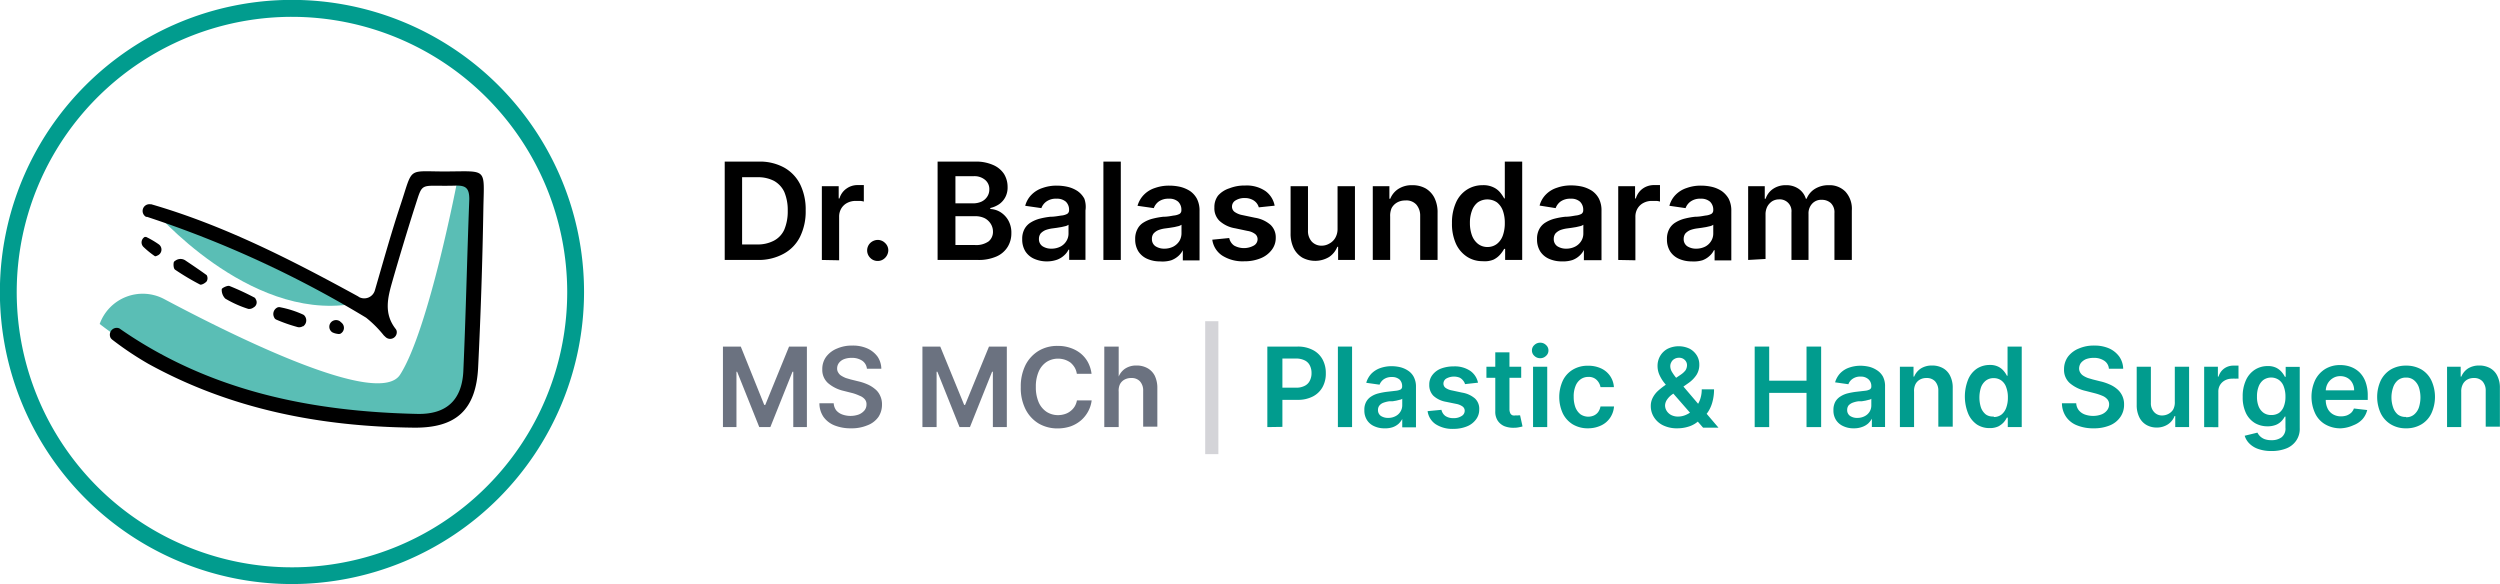 <svg xmlns="http://www.w3.org/2000/svg" viewBox="0 0 225.71 52.73"><g id="Layer_2" data-name="Layer 2"><g id="Layer_2-2" data-name="Layer 2"><g id="_05" data-name="05"><path d="M26.37,52.73A26.37,26.37,0,1,1,52.73,26.37,26.4,26.4,0,0,1,26.37,52.73Zm0-51.21A24.85,24.85,0,1,0,51.21,26.37,24.87,24.87,0,0,0,26.37,1.52Z" style="fill:#019c8e"/><path d="M9,29.25H9A4.13,4.13,0,0,1,14.82,27c6.73,3.58,19.39,9.79,21.3,6.83,2.61-4.06,5.2-17.68,5.2-17.68l1.52.11-.26,18.05s.1,3.52-5,3.79a57.58,57.58,0,0,1-15-2.07A39.68,39.68,0,0,1,9,29.25Z" style="fill:#5abeb5"/><path d="M13.82,18.94s8.54,10,17.89,8.52Z" style="fill:#5abeb5"/><path d="M32.38,26.8a1,1,0,0,0,1.47-.6c.75-2.58,1.45-5.1,2.27-7.58,1.23-3.67.54-3.12,4.23-3.14s3.36-.34,3.29,3.35q-.12,7.16-.47,14.3c-.18,3.89-2,5.53-5.84,5.48-8.42-.1-16.5-1.66-23.95-5.77a28.88,28.88,0,0,1-3.28-2.2L10,30.53a.62.62,0,0,1,.69-.91.4.4,0,0,1,.16.08c8.08,5.61,17.23,7.46,26.84,7.67,2.6.05,4-1.23,4.14-3.82.23-5.19.34-10.38.54-15.57,0-1-.32-1.25-1.25-1.22-3.33.1-2.88-.47-3.69,2-.58,1.81-1.48,4.79-2,6.62-.42,1.47-.81,2.93.31,4.34a.52.52,0,0,1,.07.15.6.6,0,0,1-1,.56l-.16-.15a10.08,10.08,0,0,0-1.6-1.6,96.46,96.46,0,0,0-19.77-9.1l-.09,0a.61.61,0,0,1,.36-1.14l.1,0c6.62,1.92,12.71,5.05,18.72,8.34Z"/><path d="M27.36,29.44a.62.62,0,0,1-.56.07,14,14,0,0,1-1.87-.66.36.36,0,0,1-.18-.2.65.65,0,0,1,.32-.9.45.45,0,0,1,.27,0,9,9,0,0,1,2,.64.42.42,0,0,1,.19.16.65.65,0,0,1-.19.93Z"/><path d="M23.08,27a.52.52,0,0,1-.19.76.66.66,0,0,1-.47.13,9.94,9.94,0,0,1-2.08-.93,1.12,1.12,0,0,1-.32-.85c0-.1.52-.36.7-.29A23.81,23.81,0,0,1,23,26.88.28.28,0,0,1,23.08,27Z"/><path d="M15.84,23.53a.78.78,0,0,1,.92,0c.64.43,1.28.86,1.9,1.31a.56.56,0,0,1,0,.56c-.13.16-.47.35-.6.29a22.23,22.23,0,0,1-2.25-1.34c-.14-.09-.17-.46-.12-.67A.29.29,0,0,1,15.84,23.53Z"/><path d="M14.32,22.05a.58.58,0,0,1-.06,1c-.14.07-.24.11-.29.07a8.08,8.08,0,0,1-1-.81.57.57,0,0,1,.1-.92c.05,0,.09,0,.12,0A8.1,8.1,0,0,1,14.32,22.05Z"/><path d="M30.68,29l.16.14a.6.6,0,0,1-.13,1,.55.55,0,0,1-.25,0A1.4,1.4,0,0,1,30,30a.6.6,0,0,1,0-1h0A.62.62,0,0,1,30.68,29Z"/><path d="M68.43,23.47h-3V14.59h3.07a4.55,4.55,0,0,1,2.28.53,3.57,3.57,0,0,1,1.46,1.52A5.16,5.16,0,0,1,72.74,19a5.16,5.16,0,0,1-.51,2.38,3.53,3.53,0,0,1-1.48,1.53A4.68,4.68,0,0,1,68.43,23.47ZM67,22.07h1.33a3.13,3.13,0,0,0,1.54-.34,2.1,2.1,0,0,0,.94-1,4.23,4.23,0,0,0,.31-1.7,4.2,4.2,0,0,0-.31-1.7,2.23,2.23,0,0,0-.93-1A3.12,3.12,0,0,0,68.4,16H67Z"/><path d="M74.2,23.47V16.81h1.52v1.11h.07a1.63,1.63,0,0,1,.63-.89,1.69,1.69,0,0,1,1-.32h.3l.27,0V18.2a1.4,1.4,0,0,0-.32-.06l-.41,0a1.62,1.62,0,0,0-.77.18,1.33,1.33,0,0,0-.54.51,1.44,1.44,0,0,0-.19.75v3.92Z"/><path d="M79.25,23.56a.91.91,0,0,1-.68-.28.94.94,0,0,1,0-1.34,1,1,0,0,1,.68-.28.94.94,0,0,1,.66.28.9.9,0,0,1,.29.67,1,1,0,0,1-.48.82A.88.88,0,0,1,79.25,23.56Z"/><path d="M84.65,23.47V14.59h3.4a3.78,3.78,0,0,1,1.6.3,2.22,2.22,0,0,1,1,.82,2.24,2.24,0,0,1,.32,1.18,1.87,1.87,0,0,1-.21.92,1.8,1.8,0,0,1-.56.63,2.43,2.43,0,0,1-.79.34v.09a1.9,1.9,0,0,1,.91.28,2.1,2.1,0,0,1,.71.74,2.24,2.24,0,0,1,.28,1.16,2.31,2.31,0,0,1-.33,1.23,2.23,2.23,0,0,1-1,.87,4,4,0,0,1-1.69.32Zm1.61-5.11h1.59a1.86,1.86,0,0,0,.75-.15,1.24,1.24,0,0,0,.52-.44,1.15,1.15,0,0,0,.2-.67,1.07,1.07,0,0,0-.37-.85,1.48,1.48,0,0,0-1.07-.34H86.26Zm0,3.76H88a1.94,1.94,0,0,0,1.26-.33,1.11,1.11,0,0,0,.39-.87,1.33,1.33,0,0,0-.2-.71,1.43,1.43,0,0,0-.55-.51,1.91,1.91,0,0,0-.86-.18H86.26Z"/><path d="M94.52,23.6a2.8,2.8,0,0,1-1.14-.23,1.81,1.81,0,0,1-.8-.67,2,2,0,0,1-.29-1.1,1.83,1.83,0,0,1,.21-.93,1.54,1.54,0,0,1,.57-.59,3,3,0,0,1,.81-.34,6.81,6.81,0,0,1,.94-.17c.39,0,.71-.07,1-.11a1.35,1.35,0,0,0,.53-.15.38.38,0,0,0,.17-.34v0a1,1,0,0,0-.29-.76,1.21,1.21,0,0,0-.84-.27,1.45,1.45,0,0,0-.91.25,1.25,1.25,0,0,0-.46.6l-1.46-.21a2.23,2.23,0,0,1,.57-1,2.47,2.47,0,0,1,1-.61,3.68,3.68,0,0,1,1.27-.21,4.49,4.49,0,0,1,1,.11,2.82,2.82,0,0,1,.87.37,2,2,0,0,1,.63.7A2.22,2.22,0,0,1,98,19v4.46H96.53v-.92h-.06a1.62,1.62,0,0,1-.4.52,1.92,1.92,0,0,1-.64.39A2.76,2.76,0,0,1,94.52,23.6Zm.41-1.15a1.77,1.77,0,0,0,.82-.19,1.35,1.35,0,0,0,.53-.5,1.27,1.27,0,0,0,.19-.68v-.79a.83.83,0,0,1-.25.12l-.39.09-.43.07-.37.05a2.91,2.91,0,0,0-.63.15,1.31,1.31,0,0,0-.44.3.81.81,0,0,0-.16.5.76.76,0,0,0,.32.66A1.43,1.43,0,0,0,94.93,22.45Z"/><path d="M101.19,14.59v8.88H99.62V14.59Z"/><path d="M104.72,23.6a2.76,2.76,0,0,1-1.14-.23,1.81,1.81,0,0,1-.8-.67,2,2,0,0,1-.29-1.1,1.83,1.83,0,0,1,.21-.93,1.45,1.45,0,0,1,.56-.59,2.89,2.89,0,0,1,.82-.34,6.81,6.81,0,0,1,.94-.17c.39,0,.7-.07.94-.11a1.41,1.41,0,0,0,.54-.15.38.38,0,0,0,.16-.34v0a1,1,0,0,0-.29-.76,1.17,1.17,0,0,0-.83-.27,1.5,1.5,0,0,0-.92.25,1.29,1.29,0,0,0-.45.6l-1.47-.21a2.33,2.33,0,0,1,.58-1,2.43,2.43,0,0,1,1-.61,3.74,3.74,0,0,1,1.28-.21,4.49,4.49,0,0,1,1,.11,3,3,0,0,1,.87.37,2,2,0,0,1,.63.7,2.34,2.34,0,0,1,.24,1.11v4.46h-1.51v-.92h0a1.77,1.77,0,0,1-.4.52,2,2,0,0,1-.65.39A2.7,2.7,0,0,1,104.72,23.6Zm.4-1.15a1.74,1.74,0,0,0,.82-.19,1.45,1.45,0,0,0,.54-.5,1.37,1.37,0,0,0,.19-.68v-.79a1,1,0,0,1-.25.12l-.39.09-.43.07-.37.05a2.65,2.65,0,0,0-.63.15,1.22,1.22,0,0,0-.44.3.75.75,0,0,0-.16.5.76.76,0,0,0,.32.66A1.42,1.42,0,0,0,105.12,22.45Z"/><path d="M115.08,18.57l-1.43.15a1.1,1.1,0,0,0-.21-.4A1.13,1.13,0,0,0,113,18a1.46,1.46,0,0,0-.62-.12,1.49,1.49,0,0,0-.82.21.64.64,0,0,0-.33.55.59.59,0,0,0,.22.48,1.76,1.76,0,0,0,.72.3l1.14.24a2.81,2.81,0,0,1,1.4.64,1.54,1.54,0,0,1,.47,1.16,1.75,1.75,0,0,1-.37,1.11,2.34,2.34,0,0,1-1,.75,3.78,3.78,0,0,1-1.47.27,3.43,3.43,0,0,1-2-.52,2.05,2.05,0,0,1-.89-1.43l1.53-.15a1.09,1.09,0,0,0,.44.68,1.84,1.84,0,0,0,1.78,0,.66.66,0,0,0,.34-.57.59.59,0,0,0-.22-.47,1.49,1.49,0,0,0-.68-.28l-1.13-.24a2.74,2.74,0,0,1-1.42-.68,1.58,1.58,0,0,1-.45-1.2,1.7,1.7,0,0,1,.33-1.07A2.29,2.29,0,0,1,111,17a3.66,3.66,0,0,1,1.41-.25,3,3,0,0,1,1.84.5A2.11,2.11,0,0,1,115.08,18.57Z"/><path d="M120.76,20.67V16.81h1.57v6.66h-1.52V22.28h-.07a2,2,0,0,1-.74.92,2.45,2.45,0,0,1-2.42.06,2.07,2.07,0,0,1-.78-.85,3,3,0,0,1-.28-1.36V16.81h1.57v4a1.42,1.42,0,0,0,.34,1,1.18,1.18,0,0,0,.91.37A1.34,1.34,0,0,0,120,22a1.36,1.36,0,0,0,.54-.5A1.59,1.59,0,0,0,120.76,20.67Z"/><path d="M125.51,19.56v3.91h-1.57V16.81h1.5v1.13h.08a1.89,1.89,0,0,1,.74-.89,2.22,2.22,0,0,1,1.25-.33,2.42,2.42,0,0,1,1.2.29,2.08,2.08,0,0,1,.8.86,2.94,2.94,0,0,1,.28,1.36v4.24h-1.57v-4a1.51,1.51,0,0,0-.35-1,1.21,1.21,0,0,0-1-.37,1.46,1.46,0,0,0-.73.18,1.29,1.29,0,0,0-.5.51A1.74,1.74,0,0,0,125.51,19.56Z"/><path d="M133.86,23.58a2.52,2.52,0,0,1-1.41-.4,2.78,2.78,0,0,1-1-1.17,4.36,4.36,0,0,1-.36-1.87,4.39,4.39,0,0,1,.37-1.87,2.64,2.64,0,0,1,1-1.16,2.58,2.58,0,0,1,1.39-.39,2.07,2.07,0,0,1,1,.2,1.72,1.72,0,0,1,.6.47,3.39,3.39,0,0,1,.35.52h.06V14.59h1.57v8.88h-1.54v-1h-.09a2.84,2.84,0,0,1-.36.51,1.91,1.91,0,0,1-.6.46A2.06,2.06,0,0,1,133.86,23.58Zm.44-1.28a1.38,1.38,0,0,0,.85-.28,1.68,1.68,0,0,0,.53-.75,3.27,3.27,0,0,0,.18-1.13,3.23,3.23,0,0,0-.18-1.13,1.7,1.7,0,0,0-.53-.74,1.54,1.54,0,0,0-1.73,0,1.65,1.65,0,0,0-.53.76,3.09,3.09,0,0,0-.18,1.1,3.23,3.23,0,0,0,.18,1.11,1.74,1.74,0,0,0,.54.77A1.37,1.37,0,0,0,134.3,22.3Z"/><path d="M141,23.6a2.8,2.8,0,0,1-1.14-.23,1.81,1.81,0,0,1-.8-.67,2,2,0,0,1-.29-1.1,1.83,1.83,0,0,1,.21-.93,1.54,1.54,0,0,1,.57-.59,3,3,0,0,1,.81-.34,6.81,6.81,0,0,1,.94-.17c.39,0,.7-.07.95-.11a1.35,1.35,0,0,0,.53-.15.38.38,0,0,0,.16-.34v0a1,1,0,0,0-.29-.76,1.17,1.17,0,0,0-.83-.27,1.5,1.5,0,0,0-.92.25,1.29,1.29,0,0,0-.45.6L139,18.56a2.23,2.23,0,0,1,.57-1,2.43,2.43,0,0,1,1-.61,3.74,3.74,0,0,1,1.28-.21,4.49,4.49,0,0,1,1,.11,3,3,0,0,1,.87.37,2,2,0,0,1,.63.7,2.34,2.34,0,0,1,.24,1.11v4.46H143v-.92H143a1.77,1.77,0,0,1-.4.52,1.92,1.92,0,0,1-.64.39A2.81,2.81,0,0,1,141,23.6Zm.41-1.15a1.73,1.73,0,0,0,.81-.19,1.38,1.38,0,0,0,.54-.5,1.27,1.27,0,0,0,.19-.68v-.79a.83.83,0,0,1-.25.12l-.39.09-.43.07-.37.05a2.91,2.91,0,0,0-.63.15,1.31,1.31,0,0,0-.44.3.81.81,0,0,0-.16.5.76.76,0,0,0,.32.66A1.43,1.43,0,0,0,141.41,22.45Z"/><path d="M146.1,23.47V16.81h1.52v1.11h.07a1.66,1.66,0,0,1,.62-.89,1.74,1.74,0,0,1,1-.32h.29l.27,0V18.2a1.29,1.29,0,0,0-.31-.06l-.41,0a1.59,1.59,0,0,0-.77.18,1.33,1.33,0,0,0-.54.51,1.44,1.44,0,0,0-.19.75v3.92Z"/><path d="M152.73,23.6a2.8,2.8,0,0,1-1.14-.23,1.81,1.81,0,0,1-.8-.67,2,2,0,0,1-.29-1.1,1.83,1.83,0,0,1,.21-.93,1.54,1.54,0,0,1,.57-.59,3,3,0,0,1,.81-.34,6.81,6.81,0,0,1,.94-.17c.39,0,.71-.07.95-.11a1.35,1.35,0,0,0,.53-.15.38.38,0,0,0,.17-.34v0a1,1,0,0,0-.29-.76,1.21,1.21,0,0,0-.84-.27,1.45,1.45,0,0,0-.91.25,1.25,1.25,0,0,0-.46.6l-1.46-.21a2.23,2.23,0,0,1,.57-1,2.47,2.47,0,0,1,1-.61,3.68,3.68,0,0,1,1.27-.21,4.49,4.49,0,0,1,1,.11,2.82,2.82,0,0,1,.87.37,2.16,2.16,0,0,1,.64.7,2.34,2.34,0,0,1,.24,1.11v4.46h-1.51v-.92h-.06a1.62,1.62,0,0,1-.4.52,1.92,1.92,0,0,1-.64.39A2.76,2.76,0,0,1,152.73,23.6Zm.41-1.15a1.77,1.77,0,0,0,.82-.19,1.35,1.35,0,0,0,.53-.5,1.27,1.27,0,0,0,.19-.68v-.79a.83.83,0,0,1-.25.12l-.39.09-.43.07-.37.05a2.91,2.91,0,0,0-.63.15,1.31,1.31,0,0,0-.44.3.81.81,0,0,0-.16.5.76.76,0,0,0,.32.66A1.43,1.43,0,0,0,153.14,22.45Z"/><path d="M157.83,23.47V16.81h1.5v1.13h.08a1.72,1.72,0,0,1,.69-.9,2,2,0,0,1,1.14-.32,1.93,1.93,0,0,1,1.15.33,1.68,1.68,0,0,1,.65.89h.07a1.86,1.86,0,0,1,.75-.89,2.31,2.31,0,0,1,1.25-.33,2,2,0,0,1,1.5.58,2.29,2.29,0,0,1,.58,1.7v4.47h-1.57V19.24a1.15,1.15,0,0,0-.33-.91,1.2,1.2,0,0,0-.81-.29,1.1,1.1,0,0,0-.88.36,1.27,1.27,0,0,0-.32.91v4.16h-1.54v-4.3A1.06,1.06,0,0,0,160.62,18a1.2,1.2,0,0,0-.62.17,1.36,1.36,0,0,0-.44.48,1.54,1.54,0,0,0-.16.73v4Z"/><path d="M65.27,31.29h1.61L69,36.56h.09l2.15-5.27h1.61v7.27H71.62v-5h-.07l-2,5h-1l-2-5h-.06v5H65.27Z" style="fill:#6b7280"/><path d="M78.27,33.29a1,1,0,0,0-.42-.72,1.64,1.64,0,0,0-.95-.26,1.88,1.88,0,0,0-.71.12,1.07,1.07,0,0,0-.45.34.82.82,0,0,0-.16.49.64.64,0,0,0,.11.39.75.75,0,0,0,.28.28,2.49,2.49,0,0,0,.4.2l.44.13.69.17a4.56,4.56,0,0,1,.79.26,2.74,2.74,0,0,1,.68.41,1.56,1.56,0,0,1,.48.6,1.77,1.77,0,0,1,.18.82,2,2,0,0,1-.32,1.12,2.13,2.13,0,0,1-1,.76,3.66,3.66,0,0,1-1.48.27,3.91,3.91,0,0,1-1.48-.26,2.26,2.26,0,0,1-1-.77,2.18,2.18,0,0,1-.37-1.23h1.29a1.17,1.17,0,0,0,.23.64,1.3,1.3,0,0,0,.54.37,2.17,2.17,0,0,0,.74.13,2.2,2.2,0,0,0,.76-.13,1.3,1.3,0,0,0,.51-.37.84.84,0,0,0,.18-.54.67.67,0,0,0-.16-.47,1.13,1.13,0,0,0-.46-.31A4.14,4.14,0,0,0,77,35.5l-.83-.21a3.28,3.28,0,0,1-1.41-.7,1.59,1.59,0,0,1-.52-1.25,1.85,1.85,0,0,1,.35-1.13,2.31,2.31,0,0,1,1-.75,3.3,3.3,0,0,1,1.36-.26,3.21,3.21,0,0,1,1.36.26,2.34,2.34,0,0,1,.92.74,2,2,0,0,1,.34,1.09Z" style="fill:#6b7280"/><path d="M83.28,31.29h1.61l2.16,5.27h.08l2.16-5.27H90.9v7.27H89.64v-5h-.07l-2,5h-.94l-2-5h-.07v5H83.28Z" style="fill:#6b7280"/><path d="M98.55,33.75H97.22a1.54,1.54,0,0,0-.2-.58,1.8,1.8,0,0,0-.38-.44,2,2,0,0,0-.52-.26,2.06,2.06,0,0,0-.62-.09,1.92,1.92,0,0,0-1,.29,2,2,0,0,0-.72.87,3.38,3.38,0,0,0-.26,1.39,3.43,3.43,0,0,0,.26,1.4,2,2,0,0,0,.72.86,1.91,1.91,0,0,0,1,.29,2.06,2.06,0,0,0,.62-.09,1.54,1.54,0,0,0,.51-.26,1.57,1.57,0,0,0,.39-.42,1.63,1.63,0,0,0,.21-.56h1.33a2.82,2.82,0,0,1-.32,1,2.89,2.89,0,0,1-.64.8,3.07,3.07,0,0,1-.93.54,3.69,3.69,0,0,1-1.18.19,3.35,3.35,0,0,1-1.71-.44,3.17,3.17,0,0,1-1.19-1.29,4.25,4.25,0,0,1-.43-2,4.32,4.32,0,0,1,.43-2,3.21,3.21,0,0,1,1.19-1.28,3.25,3.25,0,0,1,1.71-.44,3.37,3.37,0,0,1,1.12.17,3,3,0,0,1,.93.49,2.67,2.67,0,0,1,.68.81A3,3,0,0,1,98.55,33.75Z" style="fill:#6b7280"/><path d="M101,35.37v3.19H99.7V31.29H101V34H101a1.6,1.6,0,0,1,.6-.73,1.8,1.8,0,0,1,1-.27,2,2,0,0,1,1,.24,1.63,1.63,0,0,1,.66.69,2.54,2.54,0,0,1,.23,1.12v3.47h-1.28V35.29a1.22,1.22,0,0,0-.29-.86,1,1,0,0,0-.78-.3,1.22,1.22,0,0,0-.61.14,1,1,0,0,0-.42.43A1.36,1.36,0,0,0,101,35.37Z" style="fill:#6b7280"/><path d="M110,29v12h-1.19V29Z" style="fill:#d4d4d8"/><path d="M114.42,38.56V31.29h2.72a2.88,2.88,0,0,1,1.41.32,2.07,2.07,0,0,1,.86.85,2.55,2.55,0,0,1,.29,1.24,2.5,2.5,0,0,1-.29,1.24,2.1,2.1,0,0,1-.87.85,2.92,2.92,0,0,1-1.42.31h-1.8V35H117a1.61,1.61,0,0,0,.8-.17,1,1,0,0,0,.46-.47,1.45,1.45,0,0,0,.15-.68,1.48,1.48,0,0,0-.15-.68,1,1,0,0,0-.46-.46,1.74,1.74,0,0,0-.81-.17h-1.21v6.17Z" style="fill:#019c8e"/><path d="M122.07,31.29v7.27h-1.28V31.29Z" style="fill:#019c8e"/><path d="M125,38.67a2.12,2.12,0,0,1-.93-.19,1.46,1.46,0,0,1-.65-.55,1.59,1.59,0,0,1-.24-.9,1.45,1.45,0,0,1,.17-.76,1.32,1.32,0,0,1,.46-.48,2.11,2.11,0,0,1,.67-.28,6,6,0,0,1,.76-.14l.78-.09a1.24,1.24,0,0,0,.44-.12.31.31,0,0,0,.13-.28v0a.81.81,0,0,0-.24-.62,1,1,0,0,0-.68-.22,1.23,1.23,0,0,0-.75.21,1.12,1.12,0,0,0-.37.48l-1.2-.17a2,2,0,0,1,.47-.83,2.13,2.13,0,0,1,.8-.5,3.11,3.11,0,0,1,1-.17,3.55,3.55,0,0,1,.79.09,2.26,2.26,0,0,1,.71.31,1.51,1.51,0,0,1,.52.57,1.87,1.87,0,0,1,.2.9v3.65H126.6v-.75h0a1.83,1.83,0,0,1-.33.43,1.61,1.61,0,0,1-.53.31A2.09,2.09,0,0,1,125,38.67Zm.33-.94a1.41,1.41,0,0,0,.67-.16,1.09,1.09,0,0,0,.44-.41,1.07,1.07,0,0,0,.16-.55V36a.41.41,0,0,1-.21.09l-.32.08-.35.06-.3,0a2.64,2.64,0,0,0-.52.13.84.84,0,0,0-.35.24.62.62,0,0,0-.14.41.63.63,0,0,0,.26.54A1.16,1.16,0,0,0,125.29,37.73Z" style="fill:#019c8e"/><path d="M133.44,34.55l-1.17.13a.89.89,0,0,0-.18-.33.92.92,0,0,0-.32-.26,1.44,1.44,0,0,0-1.18.08.53.53,0,0,0-.27.45.48.48,0,0,0,.18.39,1.43,1.43,0,0,0,.59.24l.93.2a2.33,2.33,0,0,1,1.15.53,1.27,1.27,0,0,1,.38,1,1.44,1.44,0,0,1-.3.9,1.87,1.87,0,0,1-.82.62,3.21,3.21,0,0,1-1.2.22,2.77,2.77,0,0,1-1.61-.42,1.69,1.69,0,0,1-.73-1.18l1.25-.12a.92.92,0,0,0,.36.56,1.25,1.25,0,0,0,.72.19,1.27,1.27,0,0,0,.74-.19.55.55,0,0,0,.28-.46.48.48,0,0,0-.18-.39,1.4,1.4,0,0,0-.56-.24l-.93-.19a2.25,2.25,0,0,1-1.16-.55,1.37,1.37,0,0,1-.37-1,1.39,1.39,0,0,1,.28-.87,1.77,1.77,0,0,1,.77-.58,3.19,3.19,0,0,1,1.15-.2,2.49,2.49,0,0,1,1.51.41A1.73,1.73,0,0,1,133.44,34.55Z" style="fill:#019c8e"/><path d="M137.34,33.11v1H134.2v-1ZM135,31.81h1.28v5.11a.86.86,0,0,0,.08.4.37.37,0,0,0,.21.18.71.71,0,0,0,.29,0,.75.75,0,0,0,.22,0l.16,0,.22,1a2.28,2.28,0,0,1-.3.07,2,2,0,0,1-.46.05,2.21,2.21,0,0,1-.87-.14,1.37,1.37,0,0,1-.61-.5,1.47,1.47,0,0,1-.22-.86Z" style="fill:#019c8e"/><path d="M139.05,32.34a.73.73,0,0,1-.52-.21.64.64,0,0,1-.22-.49.63.63,0,0,1,.22-.49.73.73,0,0,1,.52-.21.72.72,0,0,1,.53.21.64.64,0,0,1,.22.49.63.63,0,0,1-.22.49A.72.72,0,0,1,139.05,32.34Zm-.64,6.22V33.11h1.28v5.45Z" style="fill:#019c8e"/><path d="M143.39,38.67a2.63,2.63,0,0,1-1.4-.36,2.39,2.39,0,0,1-.9-1,3.56,3.56,0,0,1,0-2.93,2.33,2.33,0,0,1,.9-1,2.58,2.58,0,0,1,1.38-.36,2.73,2.73,0,0,1,1.18.24,2,2,0,0,1,.82.69,2,2,0,0,1,.34,1H144.5a1.2,1.2,0,0,0-.36-.66,1,1,0,0,0-.74-.26,1.17,1.17,0,0,0-.69.21,1.34,1.34,0,0,0-.46.6,2.44,2.44,0,0,0-.17,1,2.66,2.66,0,0,0,.16.95,1.49,1.49,0,0,0,.46.62,1.26,1.26,0,0,0,1.21.1,1,1,0,0,0,.38-.31,1.33,1.33,0,0,0,.21-.5h1.22a2.1,2.1,0,0,1-.34,1,2,2,0,0,1-.8.7A2.75,2.75,0,0,1,143.39,38.67Z" style="fill:#019c8e"/><path d="M151.43,38.67a2.81,2.81,0,0,1-1.28-.27,2,2,0,0,1-.82-.73,1.85,1.85,0,0,1-.29-1,1.59,1.59,0,0,1,.18-.77,2.24,2.24,0,0,1,.49-.63,6.8,6.8,0,0,1,.74-.57l1.29-.87a1.86,1.86,0,0,0,.43-.39.88.88,0,0,0,.14-.49.64.64,0,0,0-.19-.44.7.7,0,0,0-.54-.21.78.78,0,0,0-.41.11.66.66,0,0,0-.27.28.71.71,0,0,0-.1.37,1,1,0,0,0,.13.48,4.26,4.26,0,0,0,.35.51l.46.56,3.41,4h-1.39l-2.83-3.24c-.21-.25-.42-.49-.61-.73a3.39,3.39,0,0,1-.48-.75,2,2,0,0,1-.19-.84,1.78,1.78,0,0,1,.24-.92,1.72,1.72,0,0,1,.67-.64,2.29,2.29,0,0,1,2,0,1.71,1.71,0,0,1,.64.61,1.55,1.55,0,0,1,.22.82,1.69,1.69,0,0,1-.25.92,2.72,2.72,0,0,1-.71.73L151,35.59a1.85,1.85,0,0,0-.52.53,1,1,0,0,0-.15.45.92.92,0,0,0,.14.52,1.08,1.08,0,0,0,.41.38,1.35,1.35,0,0,0,.62.14,1.77,1.77,0,0,0,.77-.18,2.17,2.17,0,0,0,.69-.5,2.43,2.43,0,0,0,.5-.78,2.71,2.71,0,0,0,.18-1h1.11a4.18,4.18,0,0,1-.16,1.19,3,3,0,0,1-.39.86,2.54,2.54,0,0,1-.51.56l-.17.12-.16.12a2.38,2.38,0,0,1-.89.51A3.34,3.34,0,0,1,151.43,38.67Z" style="fill:#019c8e"/><path d="M158.42,38.56V31.29h1.31v3.08h3.37V31.29h1.32v7.27H163.1V35.47h-3.37v3.09Z" style="fill:#019c8e"/><path d="M167.36,38.67a2.12,2.12,0,0,1-.93-.19,1.49,1.49,0,0,1-.66-.55,1.59,1.59,0,0,1-.24-.9,1.55,1.55,0,0,1,.17-.76,1.35,1.35,0,0,1,.47-.48,2.15,2.15,0,0,1,.66-.28,6.53,6.53,0,0,1,.77-.14l.78-.09a1.12,1.12,0,0,0,.43-.12.29.29,0,0,0,.14-.28v0a.81.81,0,0,0-.24-.62A1,1,0,0,0,168,34a1.19,1.19,0,0,0-.75.21,1,1,0,0,0-.37.48l-1.2-.17a2,2,0,0,1,.47-.83,2.05,2.05,0,0,1,.8-.5,3.11,3.11,0,0,1,1-.17,3.55,3.55,0,0,1,.79.09,2.26,2.26,0,0,1,.71.31A1.59,1.59,0,0,1,170,34a1.87,1.87,0,0,1,.19.9v3.65H169v-.75h0a1.83,1.83,0,0,1-.33.43,1.61,1.61,0,0,1-.53.31A2.09,2.09,0,0,1,167.36,38.67Zm.33-.94a1.41,1.41,0,0,0,.67-.16,1.09,1.09,0,0,0,.44-.41,1.06,1.06,0,0,0,.15-.55V36a.37.37,0,0,1-.2.09l-.32.08-.35.06-.3,0a2.32,2.32,0,0,0-.52.13,1,1,0,0,0-.36.24.67.67,0,0,0-.13.41.63.63,0,0,0,.26.54A1.12,1.12,0,0,0,167.69,37.73Z" style="fill:#019c8e"/><path d="M172.81,35.37v3.19h-1.28V33.11h1.23V34h.06a1.6,1.6,0,0,1,.6-.73,1.85,1.85,0,0,1,1-.27,2,2,0,0,1,1,.24,1.58,1.58,0,0,1,.65.7,2.37,2.37,0,0,1,.23,1.11v3.47H175V35.29a1.24,1.24,0,0,0-.29-.86,1,1,0,0,0-.77-.3,1.16,1.16,0,0,0-.6.14,1,1,0,0,0-.41.43A1.36,1.36,0,0,0,172.81,35.37Z" style="fill:#019c8e"/><path d="M179.64,38.65a2.06,2.06,0,0,1-1.15-.32,2.25,2.25,0,0,1-.8-1,4.12,4.12,0,0,1,0-3.06,2.18,2.18,0,0,1,.81-1,2.12,2.12,0,0,1,1.13-.32,1.66,1.66,0,0,1,.79.16,1.51,1.51,0,0,1,.49.39,2.18,2.18,0,0,1,.28.42h.06V31.29h1.28v7.27h-1.26V37.7h-.08a2.18,2.18,0,0,1-.28.42,1.78,1.78,0,0,1-.5.38A1.81,1.81,0,0,1,179.64,38.65Zm.36-1a1.12,1.12,0,0,0,.7-.22,1.36,1.36,0,0,0,.43-.62,2.57,2.57,0,0,0,.15-.92,2.53,2.53,0,0,0-.15-.92,1.26,1.26,0,0,0-.43-.61,1.15,1.15,0,0,0-.7-.22,1.13,1.13,0,0,0-.72.23,1.38,1.38,0,0,0-.43.61,3,3,0,0,0,0,1.82,1.43,1.43,0,0,0,.44.62A1.06,1.06,0,0,0,180,37.6Z" style="fill:#019c8e"/><path d="M190.4,33.29a.94.94,0,0,0-.42-.72,1.62,1.62,0,0,0-.95-.26,1.92,1.92,0,0,0-.71.12,1.22,1.22,0,0,0-.45.34.89.89,0,0,0-.16.49.71.71,0,0,0,.11.39.83.83,0,0,0,.28.28,2.23,2.23,0,0,0,.41.2l.44.13.68.17a4.3,4.3,0,0,1,.79.26,2.63,2.63,0,0,1,.69.41,1.77,1.77,0,0,1,.66,1.42,1.92,1.92,0,0,1-.33,1.12,2.11,2.11,0,0,1-.94.76,3.71,3.71,0,0,1-1.49.27,3.83,3.83,0,0,1-1.47-.26,2.14,2.14,0,0,1-1-.77,2.19,2.19,0,0,1-.38-1.23h1.29a1.11,1.11,0,0,0,.24.64,1.27,1.27,0,0,0,.53.37,2.22,2.22,0,0,0,.75.13,2.14,2.14,0,0,0,.75-.13,1.17,1.17,0,0,0,.51-.37.85.85,0,0,0,.19-.54.68.68,0,0,0-.17-.47,1.16,1.16,0,0,0-.45-.31,4.64,4.64,0,0,0-.69-.23l-.82-.21a3.32,3.32,0,0,1-1.42-.7,1.59,1.59,0,0,1-.52-1.25,1.92,1.92,0,0,1,.35-1.13,2.31,2.31,0,0,1,1-.75,3.32,3.32,0,0,1,1.37-.26,3.24,3.24,0,0,1,1.36.26,2.31,2.31,0,0,1,.91.74,2,2,0,0,1,.35,1.09Z" style="fill:#019c8e"/><path d="M196.35,36.27V33.11h1.29v5.45h-1.25v-1h-.06a1.58,1.58,0,0,1-.6.75,1.81,1.81,0,0,1-1,.29,1.84,1.84,0,0,1-.95-.24,1.61,1.61,0,0,1-.64-.7,2.46,2.46,0,0,1-.23-1.11V33.11h1.28v3.27a1.14,1.14,0,0,0,.29.82.94.94,0,0,0,.74.31,1.21,1.21,0,0,0,.55-.14,1.08,1.08,0,0,0,.44-.41A1.36,1.36,0,0,0,196.35,36.27Z" style="fill:#019c8e"/><path d="M199,38.56V33.11h1.24V34h.06a1.39,1.39,0,0,1,.51-.73,1.41,1.41,0,0,1,.83-.26h.24l.22,0v1.18a1,1,0,0,0-.25,0,2,2,0,0,0-.34,0,1.28,1.28,0,0,0-.63.15,1.16,1.16,0,0,0-.44.41,1.15,1.15,0,0,0-.16.62v3.2Z" style="fill:#019c8e"/><path d="M205.06,40.72a3.49,3.49,0,0,1-1.19-.19,2.07,2.07,0,0,1-.8-.5,1.65,1.65,0,0,1-.41-.69l1.15-.28a1.28,1.28,0,0,0,.23.32,1.21,1.21,0,0,0,.4.26,1.69,1.69,0,0,0,.64.1,1.46,1.46,0,0,0,.91-.26,1,1,0,0,0,.35-.87v-1h-.06A2,2,0,0,1,206,38a1.44,1.44,0,0,1-.5.35,2,2,0,0,1-.78.14,2.24,2.24,0,0,1-1.13-.29,2.13,2.13,0,0,1-.81-.89,3.28,3.28,0,0,1-.3-1.48,3.46,3.46,0,0,1,.3-1.52,2.21,2.21,0,0,1,.81-.94,2.13,2.13,0,0,1,1.14-.32,1.68,1.68,0,0,1,.79.16,1.62,1.62,0,0,1,.49.39,2.18,2.18,0,0,1,.28.42h.07v-.9h1.27v5.54a1.85,1.85,0,0,1-.34,1.15,1.93,1.93,0,0,1-.91.69A3.56,3.56,0,0,1,205.06,40.72Zm0-3.25a1.25,1.25,0,0,0,.7-.19,1.29,1.29,0,0,0,.43-.58,2.33,2.33,0,0,0,.15-.89,2.5,2.5,0,0,0-.15-.9,1.23,1.23,0,0,0-.43-.6,1.23,1.23,0,0,0-1.42,0,1.38,1.38,0,0,0-.43.61,2.43,2.43,0,0,0-.14.88,2.3,2.3,0,0,0,.14.87,1.33,1.33,0,0,0,.44.59A1.17,1.17,0,0,0,205.07,37.47Z" style="fill:#019c8e"/><path d="M211.35,38.67a2.73,2.73,0,0,1-1.41-.35,2.27,2.27,0,0,1-.92-1,3.58,3.58,0,0,1,0-3,2.47,2.47,0,0,1,.9-1,2.53,2.53,0,0,1,1.36-.36,2.71,2.71,0,0,1,.95.16,2.3,2.3,0,0,1,.8.5,2.34,2.34,0,0,1,.54.86,3.48,3.48,0,0,1,.2,1.23v.4h-4.46v-.87h3.23a1.34,1.34,0,0,0-.16-.66,1.16,1.16,0,0,0-.43-.45,1.29,1.29,0,0,0-.65-.17,1.23,1.23,0,0,0-.69.19,1.33,1.33,0,0,0-.47.5,1.38,1.38,0,0,0-.16.67v.75a1.74,1.74,0,0,0,.17.82,1.23,1.23,0,0,0,.49.52,1.41,1.41,0,0,0,.73.18,1.59,1.59,0,0,0,.5-.08,1.33,1.33,0,0,0,.4-.24,1,1,0,0,0,.25-.39l1.2.14a1.94,1.94,0,0,1-.43.83,2.13,2.13,0,0,1-.81.54A3.08,3.08,0,0,1,211.35,38.67Z" style="fill:#019c8e"/><path d="M217.23,38.67a2.58,2.58,0,0,1-1.38-.36,2.4,2.4,0,0,1-.91-1,3.56,3.56,0,0,1,0-2.95,2.42,2.42,0,0,1,.91-1,2.67,2.67,0,0,1,1.38-.35,2.71,2.71,0,0,1,1.39.35,2.33,2.33,0,0,1,.9,1,3.56,3.56,0,0,1,0,2.95,2.31,2.31,0,0,1-.9,1A2.62,2.62,0,0,1,217.23,38.67Zm0-1a1.08,1.08,0,0,0,.72-.24,1.45,1.45,0,0,0,.44-.65,3,3,0,0,0,0-1.8,1.45,1.45,0,0,0-.44-.65,1.08,1.08,0,0,0-.72-.24,1.13,1.13,0,0,0-.74.24,1.43,1.43,0,0,0-.43.65,2.78,2.78,0,0,0,0,1.8,1.43,1.43,0,0,0,.43.65A1.13,1.13,0,0,0,217.24,37.64Z" style="fill:#019c8e"/><path d="M222.21,35.37v3.19h-1.28V33.11h1.23V34h.06a1.6,1.6,0,0,1,.6-.73,1.86,1.86,0,0,1,1-.27,2,2,0,0,1,1,.24,1.58,1.58,0,0,1,.65.7,2.37,2.37,0,0,1,.23,1.11v3.47h-1.28V35.29a1.24,1.24,0,0,0-.29-.86,1,1,0,0,0-.77-.3,1.16,1.16,0,0,0-.6.14,1,1,0,0,0-.41.43A1.36,1.36,0,0,0,222.21,35.37Z" style="fill:#019c8e"/></g></g></g></svg>
